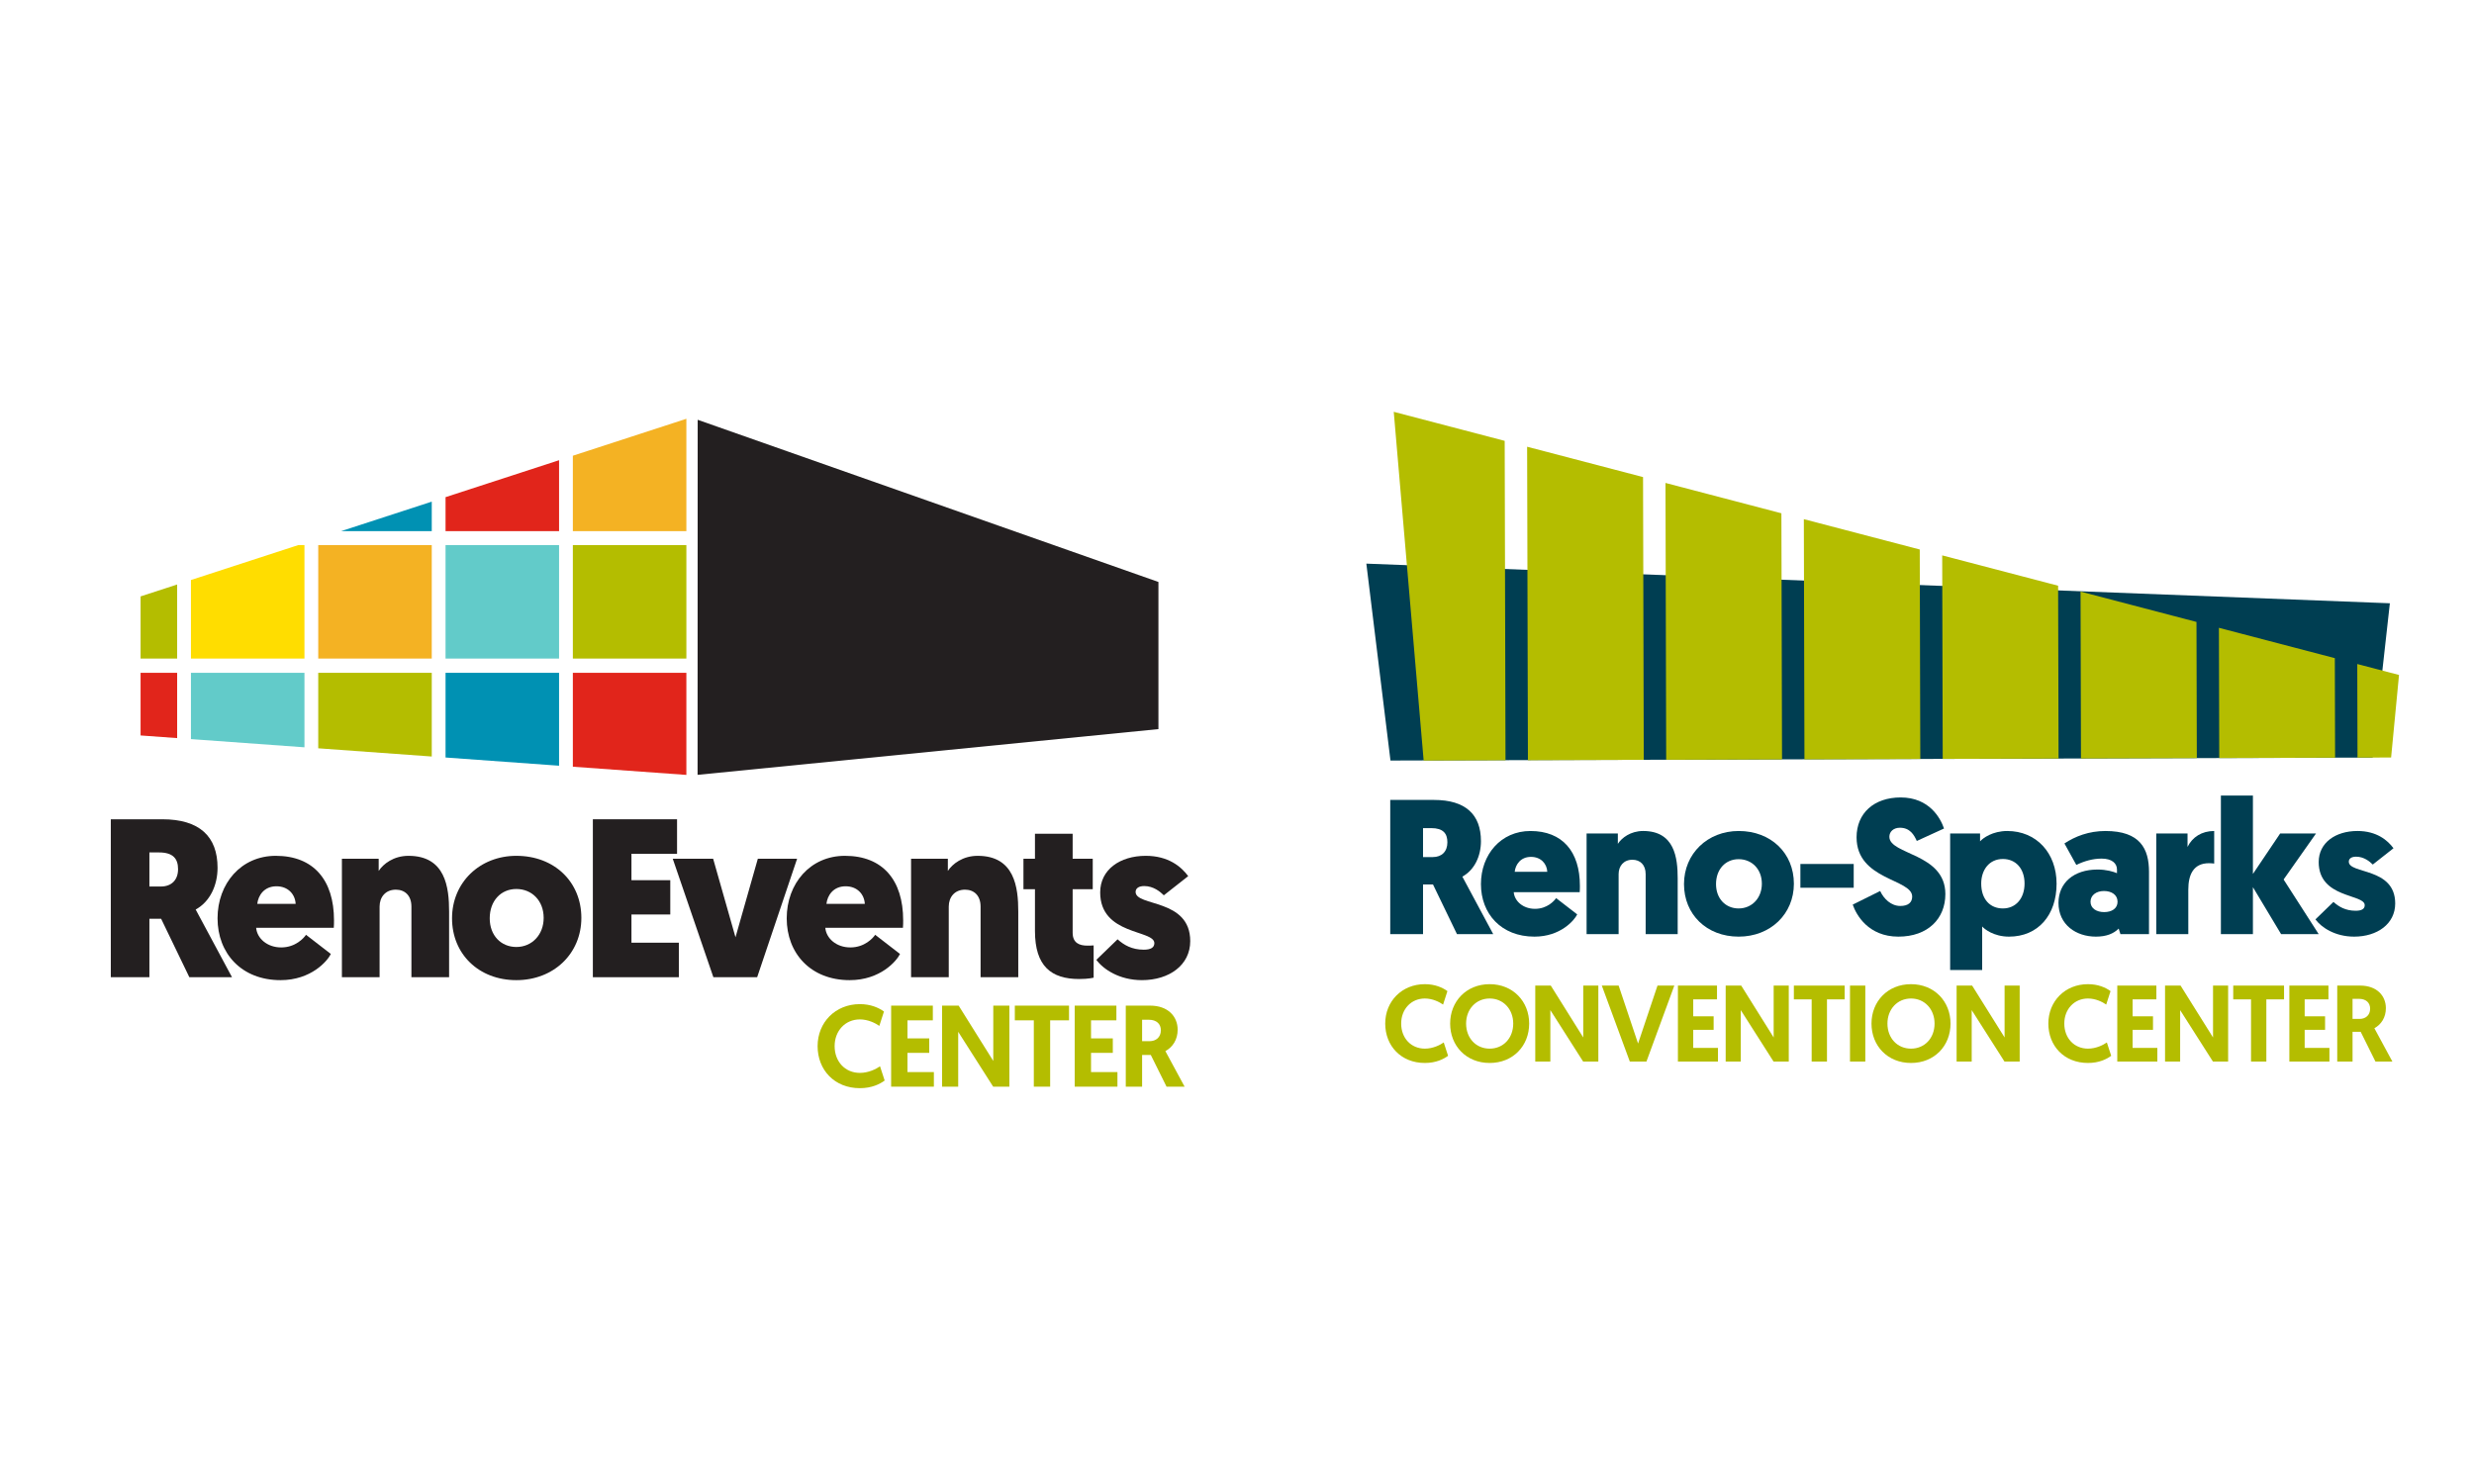 <?xml version="1.0" encoding="UTF-8"?> <svg xmlns="http://www.w3.org/2000/svg" id="Layer_1" version="1.1" viewBox="0 0 1004.379 602.627"><defs><style> .st0 { fill: #003e52; } .st1 { fill: #b4bd00; } .st2 { fill: #231f20; } .st3 { fill: #62cbc9; } .st4 { fill: #fff; } .st5 { fill: #fd0; } .st6 { fill: #e1251b; } .st7 { fill: #f4b223; } .st8 { fill: #0091b3; } </style></defs><rect class="st4" width="1004.379" height="602.627"></rect><g><g><path class="st0" d="M593.674,355.982s-.078-.155,12.534,23.357h-14.714l-9.732-20.164h-4.048v20.164h-13.314v-54.498h17.752c12.845,0,19.074,5.917,19.074,16.738,0,5.996-2.569,11.678-7.552,14.403ZM577.714,336.285v11.756h3.971c3.659,0,5.916-2.258,5.916-5.995,0-3.581-1.712-5.761-6.54-5.761h-3.347Z"></path><path class="st0" d="M614.534,362.289c.312,3.659,3.816,6.773,8.642,6.773,4.905,0,7.785-3.192,8.564-4.36l8.565,6.618c-1.168,2.413-6.773,9.031-17.362,9.031-13.469,0-21.721-9.264-21.721-21.332,0-11.989,8.096-21.565,20.086-21.565,13.002,0,20.087,8.33,20.087,22.266,0,.778,0,1.635-.078,2.57h-26.782ZM614.924,354.036h13.235c-.156-3.27-2.569-6.072-6.618-6.072-4.282,0-6.306,3.192-6.617,6.072Z"></path><path class="st0" d="M668.093,354.97c0-3.815-2.258-5.839-5.371-5.839-3.582,0-5.606,2.569-5.606,5.839v24.369h-13.002v-40.873h12.69v4.204c1.557-2.414,5.139-5.216,10.277-5.216,12.768,0,14.014,10.9,14.014,19.23v22.656h-13.002v-24.369Z"></path><path class="st0" d="M705.847,337.453c13.157,0,22.422,9.031,22.422,21.41,0,12.301-9.499,21.488-22.422,21.488-13.002,0-22.188-9.031-22.188-21.332,0-12.378,9.576-21.565,22.188-21.565ZM705.847,368.906c5.371,0,9.42-4.204,9.42-10.043,0-5.995-4.126-9.965-9.42-9.965-5.372,0-9.187,4.126-9.187,10.12,0,5.917,3.892,9.888,9.187,9.888Z"></path><path class="st0" d="M730.911,350.845h21.644v9.653h-21.644v-9.653Z"></path><path class="st0" d="M789.222,336.441l-11.055,5.06c-1.091-2.414-2.725-5.371-6.852-5.371-2.57,0-4.282,1.557-4.282,3.659,0,7.396,22.732,6.618,22.732,23.279,0,10.043-7.162,17.283-19.073,17.283-12.223,0-17.129-8.876-18.531-13.002l11.133-5.527c1.48,3.192,4.439,6.072,8.175,6.072,3.192,0,4.828-1.402,4.828-3.815,0-7.24-22.578-6.618-22.578-24.057,0-9.809,7.084-16.194,17.906-16.194,11.679,0,16.195,8.486,17.596,12.613Z"></path><path class="st0" d="M803.854,341.658c1.166-1.324,5.059-4.204,11.055-4.204,11.756,0,20.007,8.875,20.007,21.41,0,12.69-7.474,21.488-19.306,21.488-6.229,0-10.044-3.114-10.9-4.127v17.673h-13.002v-55.432h12.146v3.192ZM813.119,368.906c5.293,0,8.797-4.126,8.797-10.121,0-6.072-3.581-9.965-8.797-9.965-5.607,0-8.797,4.516-8.797,9.965,0,6.462,3.658,10.121,8.797,10.121Z"></path><path class="st0" d="M851.572,353.102c3.581,0,6.384.856,7.865,1.479v-1.479c0-2.491-2.026-4.438-6.229-4.438-3.581,0-7.085,1.012-10.277,2.569l-4.826-8.72c4.358-2.88,9.887-5.06,16.66-5.06,14.092,0,17.673,7.24,17.673,16.582v25.303h-11.601l-.701-2.258c-2.101,2.102-5.059,3.27-9.264,3.27-8.018,0-15.182-4.827-15.182-13.702,0-8.175,6.229-13.546,15.883-13.546ZM854.221,370.386c3.114,0,5.45-1.479,5.45-4.204,0-2.803-2.415-4.359-5.528-4.359s-5.45,1.713-5.45,4.359c0,2.725,2.491,4.204,5.528,4.204Z"></path><path class="st0" d="M898.904,350.688c-.544-.078-1.166-.156-2.101-.156-6.306,0-8.409,4.594-8.409,10.744v18.063h-13.002v-40.873h12.69v5.45c1.948-3.971,5.762-6.462,10.821-6.462v13.235Z"></path><path class="st0" d="M927.084,357.151l14.247,22.188h-15.26l-11.444-19.075v19.075h-13.002v-56.289h13.002v31.843l11.055-16.427h14.559l-13.158,18.685Z"></path><path class="st0" d="M940.003,373.344l7.319-7.085c2.181,1.946,4.904,3.582,9.031,3.582,2.491,0,3.659-.778,3.659-2.258,0-4.671-18.684-2.647-18.684-17.517,0-7.864,6.85-12.613,15.726-12.613,7.786,0,12.223,3.737,14.638,7.007l-8.409,6.618c-1.247-1.246-3.583-3.192-6.773-3.192-1.869,0-2.959.778-2.959,2.024,0,5.139,18.839,2.18,18.839,16.972,0,8.33-7.317,13.469-16.66,13.469-7.786,0-13.313-3.737-15.727-7.007Z"></path></g><g><path class="st1" d="M562.364,415.655c0-9.079,6.786-15.999,16.087-15.999,4.099,0,7.184,1.367,9.165,2.821l-1.762,5.465c-1.498-1.057-4.274-2.468-7.403-2.468-5.597,0-9.61,4.363-9.61,10.181,0,5.906,4.013,10.18,9.61,10.18,3.349,0,6.214-1.498,7.667-2.511l1.765,5.421c-1.851,1.366-4.938,2.908-9.432,2.908-9.651,0-16.087-6.919-16.087-15.998Z"></path><path class="st1" d="M588.722,415.655c0-8.991,6.567-15.999,16.04-15.999s16.043,7.008,16.043,15.999c0,9.079-6.567,15.998-16.043,15.998s-16.04-6.919-16.04-15.998ZM595.2,415.655c0,5.906,4.01,10.18,9.563,10.18s9.565-4.274,9.565-10.18c0-5.818-4.01-10.181-9.565-10.181s-9.563,4.363-9.563,10.181Z"></path><path class="st1" d="M629.401,410.19v20.89h-6.125v-30.851h6.303l13.178,21.067v-21.067h6.125v30.851h-6.169l-13.311-20.89Z"></path><path class="st1" d="M661.665,431.081l-11.372-30.851h6.833l7.887,23.535,7.889-23.535h6.831l-11.325,30.851h-6.745Z"></path><path class="st1" d="M681.19,400.23h15.868v5.597h-9.651v6.876h8.284v5.509h-8.284v7.316h10.046v5.553h-16.263v-30.851Z"></path><path class="st1" d="M706.709,410.19v20.89h-6.128v-30.851h6.303l13.178,21.067v-21.067h6.128v30.851h-6.172l-13.309-20.89Z"></path><path class="st1" d="M735.491,405.827h-7.228v-5.597h20.626v5.597h-7.184v25.254h-6.214v-25.254Z"></path><path class="st1" d="M751.05,400.23h6.214v30.851h-6.214v-30.851Z"></path><path class="st1" d="M759.776,415.655c0-8.991,6.567-15.999,16.043-15.999s16.043,7.008,16.043,15.999c0,9.079-6.567,15.998-16.043,15.998s-16.043-6.919-16.043-15.998ZM766.254,415.655c0,5.906,4.013,10.18,9.565,10.18s9.563-4.274,9.563-10.18c0-5.818-4.01-10.181-9.563-10.181s-9.565,4.363-9.565,10.181Z"></path><path class="st1" d="M800.458,410.19v20.89h-6.128v-30.851h6.303l13.178,21.067v-21.067h6.128v30.851h-6.172l-13.309-20.89Z"></path><path class="st1" d="M831.574,415.655c0-9.079,6.786-15.999,16.087-15.999,4.099,0,7.184,1.367,9.165,2.821l-1.762,5.465c-1.498-1.057-4.274-2.468-7.403-2.468-5.597,0-9.61,4.363-9.61,10.181,0,5.906,4.013,10.18,9.61,10.18,3.349,0,6.214-1.498,7.667-2.511l1.765,5.421c-1.851,1.366-4.938,2.908-9.432,2.908-9.651,0-16.087-6.919-16.087-15.998Z"></path><path class="st1" d="M859.561,400.23h15.868v5.597h-9.651v6.876h8.284v5.509h-8.284v7.316h10.046v5.553h-16.263v-30.851Z"></path><path class="st1" d="M885.081,410.19v20.89h-6.128v-30.851h6.303l13.178,21.067v-21.067h6.128v30.851h-6.172l-13.309-20.89Z"></path><path class="st1" d="M913.862,405.827h-7.228v-5.597h20.626v5.597h-7.184v25.254h-6.214v-25.254Z"></path><path class="st1" d="M929.422,400.23h15.865v5.597h-9.651v6.876h8.287v5.509h-8.287v7.316h10.049v5.553h-16.263v-30.851Z"></path><path class="st1" d="M948.858,400.23h9.299c6.745,0,10.446,4.098,10.446,9.167,0,3.746-1.851,6.611-4.671,8.153l7.314,13.53h-6.875l-5.994-12.076h-3.304v12.076h-6.214v-30.851ZM957.981,413.76c2.248,0,4.23-1.41,4.23-4.143,0-2.468-1.718-4.011-4.538-4.011h-2.601v8.153h2.91Z"></path></g><polygon class="st0" points="564.496 308.839 554.699 228.88 970.221 244.979 963.24 307.629 564.496 308.839"></polygon><g><polygon class="st1" points="610.863 179.024 565.826 167.232 577.963 308.839 611.194 308.734 610.863 179.024"></polygon><polygon class="st1" points="667.033 193.731 619.971 181.409 620.296 308.706 667.326 308.558 667.033 193.731"></polygon><polygon class="st1" points="723.202 208.437 676.141 196.115 676.428 308.53 723.457 308.382 723.202 208.437"></polygon><polygon class="st1" points="779.372 223.144 732.311 210.822 732.56 308.353 779.589 308.206 779.372 223.144"></polygon><polygon class="st1" points="835.542 237.851 788.481 225.529 788.691 308.177 835.721 308.03 835.542 237.851"></polygon><polygon class="st1" points="891.712 252.558 844.65 240.236 844.823 308.001 891.853 307.853 891.712 252.558"></polygon><polygon class="st1" points="947.881 267.264 900.82 254.942 900.955 307.825 947.984 307.677 947.881 267.264"></polygon><polygon class="st1" points="973.938 274.087 956.99 269.649 957.087 307.649 970.728 307.606 973.938 274.087"></polygon></g></g><g><polygon class="st2" points="283.242 170.465 470.294 236.326 470.294 296.073 283.198 314.649 283.242 170.465"></polygon><g><path class="st2" d="M79.436,369.342s-.09-.183,14.752,27.488h-17.317l-11.455-23.732h-4.763v23.732h-15.668v-64.138h20.891c15.117,0,22.448,6.963,22.448,19.7,0,7.055-3.023,13.744-8.887,16.95ZM60.652,346.161v13.835h4.673c4.305,0,6.963-2.657,6.963-7.055,0-4.215-2.015-6.78-7.696-6.78h-3.939Z"></path><path class="st2" d="M103.989,376.764c.366,4.306,4.49,7.971,10.171,7.971,5.772,0,9.161-3.757,10.079-5.131l10.079,7.788c-1.376,2.841-7.971,10.629-20.433,10.629-15.852,0-25.564-10.903-25.564-25.106,0-14.111,9.53-25.381,23.639-25.381,15.302,0,23.639,9.805,23.639,26.206,0,.916,0,1.924-.09,3.023h-31.52ZM104.447,367.052h15.577c-.183-3.848-3.025-7.147-7.789-7.147-5.038,0-7.421,3.757-7.789,7.147Z"></path><path class="st2" d="M167.025,368.152c0-4.49-2.658-6.872-6.322-6.872-4.215,0-6.597,3.023-6.597,6.872v28.678h-15.302v-48.104h14.934v4.948c1.834-2.841,6.049-6.139,12.096-6.139,15.027,0,16.491,12.828,16.491,22.632v26.664h-15.3v-28.678Z"></path><path class="st2" d="M209.629,347.535c15.483,0,26.387,10.629,26.387,25.197,0,14.477-11.18,25.289-26.387,25.289-15.302,0-26.114-10.629-26.114-25.106,0-14.569,11.27-25.381,26.114-25.381ZM209.629,384.553c6.322,0,11.085-4.948,11.085-11.82,0-7.054-4.856-11.728-11.085-11.728-6.322,0-10.812,4.857-10.812,11.912,0,6.964,4.58,11.637,10.812,11.637Z"></path><path class="st2" d="M240.685,396.83v-64.138h34.178v14.018h-18.51v10.721h15.762v13.927h-15.762v11.454h19.242v14.018h-34.909Z"></path><path class="st2" d="M298.591,380.612l9.07-31.886h15.943l-16.218,48.104h-17.775l-16.493-48.104h16.403l9.07,31.886Z"></path><path class="st2" d="M335.055,376.764c.368,4.306,4.49,7.971,10.171,7.971,5.772,0,9.163-3.757,10.079-5.131l10.079,7.788c-1.374,2.841-7.971,10.629-20.433,10.629-15.851,0-25.564-10.903-25.564-25.106,0-14.111,9.528-25.381,23.639-25.381,15.302,0,23.641,9.805,23.641,26.206,0,.916,0,1.924-.094,3.023h-31.518ZM335.513,367.052h15.577c-.185-3.848-3.023-7.147-7.789-7.147-5.04,0-7.423,3.757-7.789,7.147Z"></path><path class="st2" d="M398.091,368.152c0-4.49-2.656-6.872-6.322-6.872-4.215,0-6.597,3.023-6.597,6.872v28.678h-15.302v-48.104h14.934v4.948c1.834-2.841,6.049-6.139,12.096-6.139,15.027,0,16.491,12.828,16.491,22.632v26.664h-15.3v-28.678Z"></path><path class="st2" d="M435.471,348.726h8.154v12.37h-8.154v17.684c0,4.215,2.839,5.222,5.955,5.222.824,0,1.559,0,2.565-.091v13.102s-2.015.55-5.864.55c-11.361,0-17.958-5.223-17.958-19.517v-16.95h-4.675v-12.37h4.675v-10.17h15.302v10.17Z"></path><path class="st2" d="M445.088,389.775l8.614-8.338c2.565,2.291,5.772,4.215,10.627,4.215,2.933,0,4.307-.916,4.307-2.657,0-5.497-21.99-3.115-21.99-20.616,0-9.254,8.062-14.844,18.508-14.844,9.163,0,14.386,4.399,17.225,8.247l-9.896,7.789c-1.464-1.466-4.215-3.757-7.97-3.757-2.2,0-3.483.916-3.483,2.382,0,6.048,22.175,2.565,22.175,19.975,0,9.804-8.612,15.851-19.607,15.851-9.165,0-15.668-4.399-18.51-8.247Z"></path></g><g><path class="st1" d="M331.925,424.823c0-9.685,7.239-17.066,17.161-17.066,4.373,0,7.663,1.458,9.777,3.009l-1.879,5.83c-1.598-1.128-4.559-2.632-7.897-2.632-5.97,0-10.251,4.654-10.251,10.86,0,6.3,4.28,10.86,10.251,10.86,3.572,0,6.629-1.598,8.179-2.679l1.882,5.783c-1.974,1.457-5.268,3.102-10.061,3.102-10.296,0-17.161-7.381-17.161-17.066Z"></path><path class="st1" d="M361.779,408.368h16.927v5.97h-10.296v7.335h8.837v5.876h-8.837v7.805h10.717v5.924h-17.348v-32.91Z"></path><path class="st1" d="M389.002,418.993v22.285h-6.537v-32.91h6.723l14.057,22.473v-22.473h6.537v32.91h-6.584l-14.197-22.285Z"></path><path class="st1" d="M419.705,414.338h-7.71v-5.97h22.002v5.97h-7.663v26.939h-6.629v-26.939Z"></path><path class="st1" d="M436.303,408.368h16.924v5.97h-10.296v7.335h8.84v5.876h-8.84v7.805h10.72v5.924h-17.348v-32.91Z"></path><path class="st1" d="M457.036,408.368h9.919c7.195,0,11.143,4.372,11.143,9.779,0,3.996-1.974,7.052-4.983,8.698l7.803,14.433h-7.334l-6.394-12.882h-3.525v12.882h-6.629v-32.91ZM466.768,422.801c2.398,0,4.512-1.504,4.512-4.419,0-2.633-1.832-4.278-4.841-4.278h-2.775v8.698h3.104Z"></path></g><g><polygon class="st8" points="175.284 203.707 138.44 215.7 175.284 215.7 175.284 203.707"></polygon><polygon class="st6" points="226.967 215.7 226.967 186.883 180.88 201.885 180.88 215.7 226.967 215.7"></polygon><polygon class="st7" points="278.65 215.7 278.65 170.058 232.563 185.061 232.563 215.7 278.65 215.7"></polygon><polygon class="st1" points="71.918 237.355 57.072 242.188 57.072 267.433 71.918 267.433 71.918 237.355"></polygon><polygon class="st5" points="123.601 267.433 123.601 221.345 121.099 221.345 77.514 235.534 77.514 267.433 123.601 267.433"></polygon><rect class="st7" x="129.197" y="221.345" width="46.087" height="46.087"></rect><rect class="st3" x="180.88" y="221.345" width="46.087" height="46.087"></rect><rect class="st1" x="232.563" y="221.345" width="46.087" height="46.087"></rect><polygon class="st6" points="57.072 273.223 57.072 298.657 71.918 299.731 71.918 273.223 57.072 273.223"></polygon><polygon class="st3" points="77.514 273.223 77.514 300.136 123.601 303.468 123.601 273.223 77.514 273.223"></polygon><polygon class="st1" points="129.197 273.223 129.197 303.873 175.284 307.206 175.284 273.223 129.197 273.223"></polygon><polygon class="st8" points="180.88 273.223 180.88 307.61 226.967 310.943 226.967 273.223 180.88 273.223"></polygon><polygon class="st6" points="232.563 273.223 232.563 311.348 278.65 314.68 278.65 273.223 232.563 273.223"></polygon></g></g></svg> 
